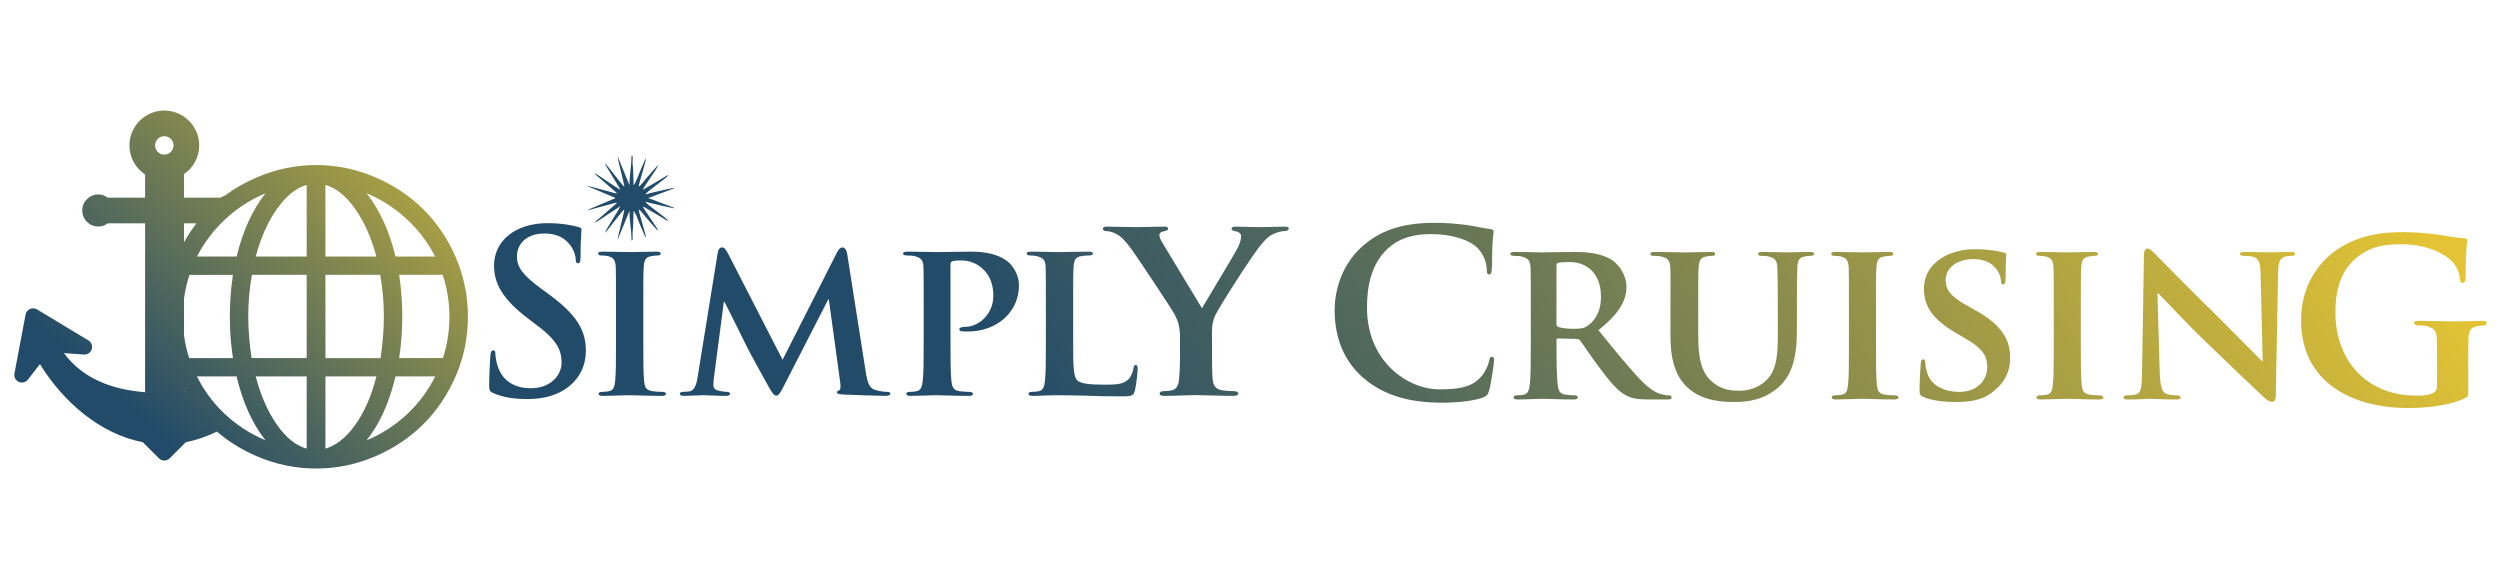 <?xml version="1.0" encoding="utf-8"?>
<!-- Generator: Adobe Illustrator 16.0.0, SVG Export Plug-In . SVG Version: 6.00 Build 0)  -->
<!DOCTYPE svg PUBLIC "-//W3C//DTD SVG 1.1//EN" "http://www.w3.org/Graphics/SVG/1.1/DTD/svg11.dtd">
<svg version="1.1" id="Capa_1" xmlns="http://www.w3.org/2000/svg" xmlns:xlink="http://www.w3.org/1999/xlink" x="0px" y="0px"
	 width="318.924px" height="71.869px" viewBox="-188.712 0 318.924 71.869" enable-background="new -188.712 0 318.924 71.869"
	 xml:space="preserve">
<linearGradient id="SVGID_1_" gradientUnits="userSpaceOnUse" x1="70.585" y1="-84.555" x2="-215.919" y2="102.176">
	<stop  offset="0.049" style="stop-color:#E4C434"/>
	<stop  offset="0.526" style="stop-color:#224B69"/>
	<stop  offset="1" style="stop-color:#224B69"/>
</linearGradient>
<path fill="url(#SVGID_1_)" d="M-118.812,37.453l-0.828-0.601c-2.449-1.803-3.127-2.803-3.127-4.121c0-1.715,1.327-2.945,3.51-2.945
	c1.919,0,2.776,0.858,3.218,1.403c0.622,0.741,0.771,1.628,0.771,1.886c0,0.344,0.087,0.514,0.292,0.514
	c0.237,0,0.325-0.225,0.325-0.859c0-2.231,0.118-3.06,0.118-3.431c0-0.201-0.148-0.286-0.414-0.344
	c-0.768-0.2-2.007-0.486-3.926-0.486c-4.101,0-6.815,2.259-6.815,5.409c0,2.314,1.12,4.321,4.368,6.78l1.356,1.028
	c2.45,1.864,2.893,3.176,2.893,4.581c0,1.517-1.298,3.261-3.954,3.261c-1.832,0-3.571-0.772-4.221-2.889
	c-0.148-0.484-0.265-1.087-0.265-1.458c0-0.229-0.029-0.485-0.295-0.485c-0.236,0-0.324,0.314-0.354,0.741
	c-0.028,0.46-0.148,2.175-0.148,3.75c0,0.632,0.089,0.774,0.561,0.976c1.268,0.542,2.597,0.743,4.308,0.743
	c1.565,0,3.218-0.259,4.692-1.172c2.125-1.344,2.775-3.32,2.775-4.982C-113.972,42.032-115.241,40.059-118.812,37.453z"/>
<linearGradient id="SVGID_2_" gradientUnits="userSpaceOnUse" x1="73.485" y1="-77.043" x2="-213.023" y2="109.69">
	<stop  offset="0.049" style="stop-color:#E4C434"/>
	<stop  offset="0.526" style="stop-color:#224B69"/>
	<stop  offset="1" style="stop-color:#224B69"/>
</linearGradient>
<path fill="url(#SVGID_2_)" d="M-104.167,49.99c-0.383,0-0.974-0.031-1.328-0.089c-0.767-0.114-0.944-0.485-1.033-1.144
	c-0.118-1.03-0.118-2.975-0.118-5.321v-4.293c0-3.691,0-4.376,0.06-5.15c0.056-0.859,0.264-1.202,0.971-1.316
	c0.297-0.059,0.504-0.085,0.769-0.085c0.267,0,0.414-0.058,0.414-0.288c0-0.143-0.207-0.2-0.531-0.2
	c-1.005,0-2.686,0.057-3.335,0.057c-0.738,0-2.51-0.057-3.484-0.057c-0.412,0-0.618,0.057-0.618,0.2
	c0,0.229,0.147,0.288,0.412,0.288c0.325,0,0.649,0.026,0.944,0.114c0.561,0.171,0.826,0.457,0.884,1.287
	c0.031,0.774,0.031,1.459,0.031,5.15v4.293h0.001c0,2.346,0,4.292-0.118,5.294c-0.089,0.712-0.238,1.057-0.769,1.171
	c-0.236,0.058-0.53,0.089-0.916,0.089c-0.323,0-0.411,0.141-0.411,0.256c0,0.171,0.176,0.256,0.502,0.256
	c1.03,0,2.803-0.085,3.393-0.085c0.708,0,2.478,0.085,4.192,0.085c0.293,0,0.5-0.085,0.5-0.256
	C-103.755,50.13-103.874,49.99-104.167,49.99z"/>
<linearGradient id="SVGID_3_" gradientUnits="userSpaceOnUse" x1="79.922" y1="-67.154" x2="-206.577" y2="119.573">
	<stop  offset="0.049" style="stop-color:#E4C434"/>
	<stop  offset="0.526" style="stop-color:#224B69"/>
	<stop  offset="1" style="stop-color:#224B69"/>
</linearGradient>
<path fill="url(#SVGID_3_)" d="M-75.539,49.99c-0.323,0-0.737-0.031-1.476-0.23c-0.795-0.23-1.033-0.887-1.27-2.406l-2.359-15.021
	c-0.088-0.516-0.383-0.773-0.59-0.773c-0.237,0-0.474,0.201-0.679,0.601l-6.966,13.736l-6.962-13.564
	c-0.356-0.659-0.532-0.773-0.797-0.773c-0.208,0-0.442,0.228-0.504,0.629l-2.57,15.882c-0.117,0.801-0.354,1.774-1.062,1.858
	c-0.413,0.057-0.592,0.057-0.795,0.057c-0.266,0-0.415,0.114-0.415,0.229c0,0.228,0.207,0.284,0.473,0.284
	c0.825,0,2.066-0.085,2.568-0.085c0.471,0,1.652,0.085,2.743,0.085c0.384,0,0.62-0.056,0.62-0.284c0-0.115-0.177-0.229-0.414-0.229
	c-0.235,0-0.472-0.027-0.914-0.114c-0.442-0.087-0.797-0.257-0.797-0.714c0-0.403,0.031-0.715,0.09-1.146l1.239-9.499h0.09
	c0.855,1.687,2.388,4.749,2.596,5.208c0.294,0.685,2.36,4.404,2.98,5.521c0.412,0.742,0.708,1.23,1.033,1.23
	c0.296,0,0.442-0.228,1.034-1.375l5.575-10.875h0.091l1.446,10.532c0.088,0.685,0.028,0.973-0.118,1.03
	c-0.176,0.059-0.295,0.143-0.295,0.258c0,0.144,0.148,0.258,0.769,0.284c1.033,0.058,4.721,0.174,5.37,0.174
	c0.383,0,0.678-0.085,0.678-0.286C-75.126,50.075-75.302,49.99-75.539,49.99z"/>
<linearGradient id="SVGID_4_" gradientUnits="userSpaceOnUse" x1="85.123" y1="-59.188" x2="-201.388" y2="127.547">
	<stop  offset="0.049" style="stop-color:#E4C434"/>
	<stop  offset="0.526" style="stop-color:#224B69"/>
	<stop  offset="1" style="stop-color:#224B69"/>
</linearGradient>
<path fill="url(#SVGID_4_)" d="M-64.858,32.102c-1.178,0-3.244,0.057-4.309,0.057c-0.735,0-2.388-0.057-3.747-0.057
	c-0.384,0-0.59,0.057-0.59,0.229c0,0.172,0.176,0.258,0.443,0.258c0.381,0,0.825,0.028,1.031,0.086
	c0.829,0.227,1.063,0.487,1.123,1.317c0.029,0.774,0.029,1.459,0.029,5.15v4.293c0,2.231,0,4.15-0.122,5.178
	c-0.087,0.716-0.233,1.173-0.766,1.287c-0.233,0.058-0.532,0.089-0.915,0.089c-0.323,0-0.414,0.141-0.414,0.256
	c0,0.171,0.178,0.256,0.502,0.256c1.031,0,2.688-0.085,3.276-0.085c0.68,0,2.508,0.085,4.25,0.085c0.266,0,0.471-0.085,0.471-0.256
	c0-0.115-0.115-0.256-0.412-0.256c-0.383,0-0.944-0.031-1.328-0.089c-0.766-0.114-0.916-0.571-1.003-1.258
	c-0.118-1.057-0.118-2.978-0.118-5.209v-9.641c0-0.256,0.058-0.4,0.205-0.459c0.237-0.085,0.74-0.112,1.124-0.112
	c0.589,0,1.651,0.112,2.598,0.916c1.444,1.201,1.534,2.805,1.534,3.604c0,2.491-2.039,3.948-3.483,3.948
	c-0.561,0-0.857,0.114-0.857,0.316c0,0.17,0.178,0.259,0.325,0.259c0.12,0.025,0.65,0.025,0.768,0.025
	c3.689,0,6.521-2.46,6.521-5.895c0-1.317-0.737-2.402-1.298-2.918C-60.432,33.133-61.61,32.102-64.858,32.102z"/>
<linearGradient id="SVGID_5_" gradientUnits="userSpaceOnUse" x1="89.1" y1="-50.001" x2="-197.395" y2="136.725">
	<stop  offset="0.049" style="stop-color:#E4C434"/>
	<stop  offset="0.526" style="stop-color:#224B69"/>
	<stop  offset="1" style="stop-color:#224B69"/>
</linearGradient>
<path fill="url(#SVGID_5_)" d="M-43.808,46.553c-0.208,0-0.268,0.144-0.295,0.371c-0.058,0.461-0.325,1.146-0.653,1.46
	c-0.647,0.66-1.65,0.688-3.038,0.688c-2.006,0-3.009-0.144-3.452-0.514c-0.562-0.457-0.562-2.004-0.562-5.123v-4.292h-0.002
	c0-3.691,0-4.376,0.06-5.15c0.06-0.859,0.265-1.202,0.973-1.317c0.297-0.058,0.71-0.086,1.007-0.086
	c0.321,0,0.471-0.086,0.471-0.258c0-0.17-0.176-0.229-0.561-0.229c-1.003,0-3.126,0.057-3.748,0.057
	c-0.71,0-2.363-0.057-3.571-0.057c-0.385,0-0.561,0.057-0.561,0.229c0,0.172,0.148,0.258,0.442,0.258
	c0.323,0,0.65,0.028,0.856,0.086c0.825,0.227,1.064,0.487,1.121,1.317c0.029,0.774,0.029,1.459,0.029,5.15v4.292
	c0,2.231,0,4.148-0.116,5.18c-0.087,0.714-0.238,1.171-0.769,1.287c-0.238,0.058-0.53,0.085-0.915,0.085
	c-0.326,0-0.414,0.144-0.414,0.26c0,0.171,0.178,0.254,0.501,0.254c0.532,0,1.182-0.026,1.799-0.056
	c0.624,0,1.183-0.027,1.479-0.027c1.062,0,2.153,0.027,3.45,0.057c1.299,0.057,2.806,0.086,4.664,0.086
	c1.36,0,1.475-0.116,1.656-0.659c0.204-0.716,0.382-2.516,0.382-2.804C-43.573,46.811-43.631,46.553-43.808,46.553z"/>
<linearGradient id="SVGID_6_" gradientUnits="userSpaceOnUse" x1="114.645" y1="-60.696" x2="-221.579" y2="158.44">
	<stop  offset="0.049" style="stop-color:#E4C434"/>
	<stop  offset="0.526" style="stop-color:#224B69"/>
	<stop  offset="1" style="stop-color:#224B69"/>
</linearGradient>
<path fill="url(#SVGID_6_)" d="M-24.85,28.911c-0.592,0-2.598,0.067-3.257,0.067c-0.898,0-1.973-0.067-2.978-0.067
	c-0.346,0-0.518,0.067-0.518,0.27c0,0.236,0.278,0.267,0.557,0.333c0.52,0.103,0.658,0.371,0.658,0.639
	c0,0.372-0.138,0.874-0.452,1.514c-0.454,0.873-4.155,6.979-4.539,7.652c-0.518-0.807-4.502-7.486-5.054-8.361
	c-0.243-0.404-0.381-0.737-0.381-0.972c0-0.234,0.173-0.37,0.414-0.438c0.487-0.133,0.698-0.133,0.698-0.369
	c0-0.203-0.174-0.27-0.454-0.27c-1.386,0-2.801,0.067-3.461,0.067c-1.008,0-3.292-0.067-3.811-0.067
	c-0.381,0-0.587,0.067-0.587,0.27c0,0.202,0.206,0.302,0.449,0.302c0.379,0,0.9,0.167,1.279,0.369
	c0.59,0.301,1.214,0.973,1.976,2.017c1.074,1.509,5.229,7.79,5.437,8.227c0.414,0.838,0.694,1.442,0.694,2.988v2.35h-0.004
	c0,0.47,0,1.647-0.105,2.853c-0.068,0.84-0.309,1.376-0.934,1.51c-0.279,0.068-0.658,0.105-1.074,0.105
	c-0.347,0-0.484,0.165-0.484,0.3c0,0.237,0.243,0.301,0.658,0.301c1.141,0,3.184-0.1,3.947-0.1c0.831,0,2.874,0.1,4.78,0.1
	c0.415,0,0.657-0.1,0.657-0.301c0-0.135-0.172-0.3-0.52-0.3c-0.416,0-1.075-0.036-1.522-0.105c-0.9-0.134-1.179-0.67-1.247-1.51
	c-0.068-1.206-0.068-2.385-0.068-2.853V43.15c0-0.941-0.071-1.813,0.378-2.857c0.558-1.208,4.922-7.992,5.924-9.133
	c0.66-0.771,0.934-1.042,1.594-1.343c0.449-0.2,1.001-0.334,1.314-0.334c0.347,0,0.589-0.136,0.589-0.335
	C-24.296,28.98-24.502,28.911-24.85,28.911z"/>
<linearGradient id="SVGID_7_" gradientUnits="userSpaceOnUse" x1="139.372" y1="27.124" x2="-147.132" y2="213.855">
	<stop  offset="0.049" style="stop-color:#E4C434"/>
	<stop  offset="0.526" style="stop-color:#224B69"/>
	<stop  offset="1" style="stop-color:#224B69"/>
</linearGradient>
<path fill="url(#SVGID_7_)" d="M127.912,40.932c-0.978,0-2.528,0.068-3.475,0.068c-0.872,0-2.995-0.068-4.543-0.068
	c-0.405,0-0.641,0.034-0.641,0.271c0,0.167,0.2,0.306,0.471,0.306c0.405,0,0.908,0.033,1.146,0.101
	c0.94,0.268,1.246,0.567,1.281,1.548c0.033,0.876,0.033,1.956,0.033,3.371v2.625c0,0.505-0.137,0.811-0.574,1.01
	c-0.707,0.304-1.312,0.304-2.088,0.304c-6.333,0-10.308-4.48-10.308-10.646c0-3.502,1.079-5.627,2.729-6.974
	c2.053-1.652,4.108-1.686,5.727-1.686c3.334,0,5.561,1.281,6.435,2.192c0.773,0.808,0.944,1.719,1.009,2.358
	c0.035,0.236,0.104,0.37,0.302,0.37c0.236,0,0.407-0.202,0.407-0.641c0-3.603,0.201-4.378,0.201-4.716
	c0-0.203-0.066-0.304-0.403-0.337c-0.709-0.035-1.751-0.201-2.358-0.303c-0.605-0.137-3.2-0.471-5.255-0.471
	c-2.494,0-5.156,0.201-7.984,1.852c-2.729,1.586-5.189,4.783-5.189,9.364c0,7.917,6.437,11.22,13.71,11.22
	c2.327,0,5.256-0.305,7.244-1.281c0.372-0.199,0.372-0.236,0.372-1.008v-3.168h-0.004c0-1.414,0-2.559,0.035-3.436
	c0.033-1.01,0.337-1.414,1.147-1.548c0.336-0.068,0.57-0.101,0.806-0.101c0.204,0,0.372-0.137,0.372-0.306
	C128.516,40.966,128.315,40.932,127.912,40.932z"/>
<linearGradient id="SVGID_8_" gradientUnits="userSpaceOnUse" x1="104.125" y1="-31.558" x2="-182.379" y2="155.173">
	<stop  offset="0.049" style="stop-color:#E4C434"/>
	<stop  offset="0.526" style="stop-color:#224B69"/>
	<stop  offset="1" style="stop-color:#224B69"/>
</linearGradient>
<path fill="url(#SVGID_8_)" d="M1.625,45.516c-0.234,0-0.292,0.118-0.381,0.587c-0.116,0.527-0.498,1.376-0.995,1.932
	c-1.171,1.347-2.752,1.638-5.356,1.638c-3.921,0-9.218-3.452-9.218-10.42c0-2.838,0.557-5.618,2.693-7.581
	c1.289-1.169,2.957-1.812,5.501-1.812c2.692,0,4.975,0.789,5.94,1.812c0.731,0.762,1.113,1.786,1.143,2.692
	c0,0.412,0.058,0.646,0.292,0.646c0.264,0,0.323-0.234,0.351-0.674c0.059-0.587,0.03-2.194,0.088-3.16
	c0.057-1.024,0.146-1.375,0.146-1.61c0-0.175-0.118-0.322-0.439-0.351c-0.878-0.087-1.814-0.349-2.928-0.497
	c-1.345-0.174-2.429-0.292-4.243-0.292c-4.361,0-7.143,1.17-9.249,3.101c-2.808,2.576-3.423,6.031-3.423,8.02
	c0,2.839,0.76,6.118,3.628,8.633c2.665,2.313,6.031,3.191,10.041,3.191c1.873,0,4.097-0.203,5.268-0.671
	c0.497-0.207,0.616-0.354,0.761-0.85c0.292-0.998,0.643-3.545,0.643-3.892C1.889,45.721,1.831,45.516,1.625,45.516z"/>
<linearGradient id="SVGID_9_" gradientUnits="userSpaceOnUse" x1="126.868" y1="7.941" x2="-159.627" y2="194.667">
	<stop  offset="0.049" style="stop-color:#E4C434"/>
	<stop  offset="0.526" style="stop-color:#224B69"/>
	<stop  offset="1" style="stop-color:#224B69"/>
</linearGradient>
<path fill="url(#SVGID_9_)" d="M79.197,50.434c-0.379,0-0.966-0.028-1.318-0.089c-0.76-0.116-0.937-0.496-1.024-1.171
	c-0.118-1.051-0.118-3.043-0.118-5.441v-4.394c0-3.776,0-4.477,0.057-5.267c0.059-0.877,0.264-1.228,0.965-1.348
	c0.292-0.056,0.5-0.085,0.762-0.085c0.265,0,0.411-0.059,0.411-0.292c0-0.148-0.204-0.206-0.526-0.206
	c-0.996,0-2.663,0.058-3.307,0.058c-0.731,0-2.488-0.058-3.454-0.058c-0.411,0-0.612,0.058-0.612,0.206
	c0,0.233,0.145,0.292,0.409,0.292c0.319,0,0.644,0.027,0.933,0.115c0.557,0.176,0.821,0.469,0.88,1.318
	c0.031,0.79,0.031,1.491,0.031,5.267v4.394h0.001c0,2.398,0,4.391-0.12,5.413c-0.087,0.732-0.234,1.083-0.758,1.199
	c-0.236,0.061-0.528,0.089-0.909,0.089c-0.323,0-0.411,0.145-0.411,0.264c0,0.173,0.177,0.263,0.497,0.263
	c1.026,0,2.782-0.09,3.366-0.09c0.703,0,2.459,0.09,4.156,0.09c0.293,0,0.499-0.09,0.499-0.263
	C79.608,50.579,79.488,50.434,79.197,50.434z"/>
<linearGradient id="SVGID_10_" gradientUnits="userSpaceOnUse" x1="122.939" y1="1.911" x2="-163.565" y2="188.642">
	<stop  offset="0.049" style="stop-color:#E4C434"/>
	<stop  offset="0.526" style="stop-color:#224B69"/>
	<stop  offset="1" style="stop-color:#224B69"/>
</linearGradient>
<path fill="url(#SVGID_10_)" d="M63.274,39.575l-1.051-0.586c-2.314-1.288-2.721-2.166-2.721-3.275c0-1.699,1.667-2.665,3.51-2.665
	c1.67,0,2.49,0.701,2.869,1.168c0.557,0.645,0.673,1.406,0.673,1.641c0,0.292,0.088,0.439,0.263,0.439
	c0.206,0,0.324-0.264,0.324-0.79c0-1.961,0.085-2.663,0.085-2.984c0-0.176-0.116-0.264-0.349-0.323
	c-0.676-0.177-1.99-0.408-3.661-0.408c-3.569,0-6.494,1.958-6.494,5.004c0,2.193,0.994,3.863,4.037,5.648l1.489,0.878
	c2.283,1.346,2.549,2.431,2.549,3.511c0,1.758-1.347,3.162-3.573,3.162c-1.607,0-3.539-0.614-4.093-2.459
	c-0.148-0.439-0.235-0.966-0.235-1.289c0-0.175-0.029-0.408-0.265-0.408c-0.204,0-0.321,0.264-0.321,0.642
	c-0.028,0.408-0.145,1.963-0.145,3.307c0,0.557,0.085,0.673,0.498,0.85c1.112,0.496,2.692,0.645,4.184,0.645
	c1.375,0,3.072-0.148,4.302-1.025c1.873-1.317,2.574-2.808,2.574-4.652C67.724,43.35,66.671,41.448,63.274,39.575z"/>
<linearGradient id="SVGID_11_" gradientUnits="userSpaceOnUse" x1="132.176" y1="16.083" x2="-154.328" y2="202.814">
	<stop  offset="0.049" style="stop-color:#E4C434"/>
	<stop  offset="0.526" style="stop-color:#224B69"/>
	<stop  offset="1" style="stop-color:#224B69"/>
</linearGradient>
<path fill="url(#SVGID_11_)" d="M103.483,32.14c-1.259,0-2.222,0.058-2.515,0.058c-0.563,0-1.937-0.058-3.284-0.058
	c-0.383,0-0.645,0.028-0.645,0.234c0,0.146,0.089,0.264,0.412,0.264c0.351,0,0.965,0,1.345,0.145
	c0.614,0.235,0.851,0.673,0.878,2.196l0.265,11.064H99.82c-0.38-0.352-3.806-3.864-5.557-5.592
	c-3.746-3.656-7.604-7.607-7.923-7.928c-0.44-0.441-0.792-0.821-1.114-0.821c-0.264,0-0.438,0.352-0.438,0.848l-0.235,14.752
	c-0.027,2.165-0.118,2.838-0.786,3.015c-0.355,0.089-0.821,0.118-1.173,0.118c-0.235,0-0.412,0.116-0.412,0.264
	c0,0.234,0.235,0.263,0.587,0.263c1.316,0,2.545-0.09,2.78-0.09c0.468,0,1.668,0.09,3.332,0.09c0.35,0,0.586-0.058,0.586-0.263
	c0-0.148-0.147-0.264-0.442-0.264c-0.407,0-0.905-0.028-1.342-0.177c-0.493-0.177-0.817-0.76-0.875-2.693l-0.294-10.153h0.088
	c0.499,0.437,3.215,3.452,6.024,6.145c2.693,2.606,5.909,5.678,7.517,7.171c0.263,0.263,0.618,0.528,1.059,0.528
	c0.206,0,0.41-0.237,0.41-0.792l0.293-15.688c0.027-1.404,0.233-1.843,0.937-2.05c0.32-0.085,0.527-0.085,0.79-0.085
	c0.293,0,0.44-0.119,0.44-0.264C104.071,32.169,103.835,32.14,103.483,32.14z"/>
<linearGradient id="SVGID_12_" gradientUnits="userSpaceOnUse" x1="113.756" y1="-13.715" x2="-172.748" y2="173.016">
	<stop  offset="0.049" style="stop-color:#E4C434"/>
	<stop  offset="0.526" style="stop-color:#224B69"/>
	<stop  offset="1" style="stop-color:#224B69"/>
</linearGradient>
<path fill="url(#SVGID_12_)" d="M42.181,32.141c-0.996,0-2.722,0.058-3.015,0.058c-0.028,0-1.756-0.058-3.074-0.058
	c-0.352,0-0.526,0.058-0.526,0.235c0,0.174,0.146,0.263,0.438,0.263c0.294,0,0.733,0.029,0.937,0.087
	c0.821,0.235,1.025,0.499,1.082,1.346c0.03,0.792,0.061,1.493,0.061,5.27v3.13c0,2.547-0.061,4.712-1.494,6.06
	c-1.022,0.994-2.341,1.317-3.451,1.317c-0.88,0-2.108-0.087-3.25-0.994c-1.258-0.996-1.96-2.402-1.96-6.03v-3.482
	c0-3.777,0-4.478,0.058-5.27c0.059-0.876,0.264-1.228,0.937-1.346c0.323-0.058,0.468-0.087,0.761-0.087
	c0.262,0,0.41-0.089,0.41-0.263c0-0.176-0.175-0.235-0.556-0.235c-0.936,0-2.663,0.058-3.306,0.058c-0.762,0-2.49-0.058-3.864-0.058
	c-0.38,0-0.555,0.058-0.555,0.235c0,0.174,0.144,0.263,0.438,0.263c0.352,0,0.789,0.029,0.996,0.087
	c0.818,0.235,1.052,0.47,1.114,1.346c0.057,0.792,0.028,1.493,0.028,5.27V43h0.002c0,3.599,1.022,5.445,2.34,6.584
	c1.874,1.638,4.537,1.697,5.883,1.697c1.667,0,3.629-0.265,5.443-1.785c2.167-1.784,2.459-4.712,2.459-7.495v-2.661
	c0-3.777,0.029-4.478,0.058-5.27c0.061-0.876,0.233-1.228,0.936-1.346c0.32-0.058,0.469-0.087,0.761-0.087s0.439-0.089,0.439-0.263
	C42.708,32.2,42.534,32.141,42.181,32.141z"/>
<linearGradient id="SVGID_13_" gradientUnits="userSpaceOnUse" x1="119.781" y1="-4.47" x2="-166.723" y2="182.261">
	<stop  offset="0.049" style="stop-color:#E4C434"/>
	<stop  offset="0.526" style="stop-color:#224B69"/>
	<stop  offset="1" style="stop-color:#224B69"/>
</linearGradient>
<path fill="url(#SVGID_13_)" d="M53.066,50.434c-0.379,0-0.965-0.028-1.319-0.089c-0.758-0.116-0.935-0.496-1.021-1.171
	c-0.117-1.051-0.117-3.043-0.117-5.441v-4.394c0-3.776,0-4.477,0.058-5.267c0.059-0.877,0.261-1.228,0.967-1.348
	c0.291-0.056,0.496-0.085,0.76-0.085s0.41-0.059,0.41-0.292c0-0.148-0.205-0.206-0.527-0.206c-0.994,0-2.664,0.058-3.307,0.058
	c-0.732,0-2.486-0.058-3.453-0.058c-0.41,0-0.614,0.058-0.614,0.206c0,0.233,0.144,0.292,0.407,0.292
	c0.323,0,0.646,0.027,0.938,0.115c0.555,0.176,0.819,0.469,0.877,1.318c0.029,0.79,0.029,1.491,0.029,5.267v4.394h0.003
	c0,2.398,0,4.391-0.118,5.413c-0.088,0.732-0.236,1.083-0.761,1.199c-0.235,0.061-0.529,0.089-0.909,0.089
	c-0.323,0-0.409,0.145-0.409,0.264c0,0.173,0.176,0.263,0.497,0.263c1.025,0,2.781-0.09,3.366-0.09c0.703,0,2.459,0.09,4.157,0.09
	c0.291,0,0.496-0.09,0.496-0.263C53.477,50.579,53.361,50.434,53.066,50.434z"/>
<linearGradient id="SVGID_14_" gradientUnits="userSpaceOnUse" x1="110.07" y1="-20.899" x2="-176.427" y2="165.827">
	<stop  offset="0.049" style="stop-color:#E4C434"/>
	<stop  offset="0.526" style="stop-color:#224B69"/>
	<stop  offset="1" style="stop-color:#224B69"/>
</linearGradient>
<path fill="url(#SVGID_14_)" d="M24.216,50.434c-0.205,0-0.352,0-0.614-0.061c-0.411-0.085-1.319-0.204-2.752-1.639
	c-1.551-1.551-3.364-3.803-5.648-6.613c2.516-2.022,3.571-3.661,3.571-5.502c0-1.668-1.083-2.93-1.815-3.425
	c-1.376-0.907-3.248-1.054-4.888-1.054c-0.788,0-3.13,0.058-4.008,0.058c-0.528,0-2.166-0.058-3.512-0.058
	c-0.381,0-0.586,0.058-0.586,0.235c0,0.174,0.175,0.263,0.438,0.263c0.381,0,0.821,0.029,1.025,0.087
	c0.82,0.235,1.052,0.499,1.112,1.346c0.03,0.792,0.03,1.493,0.03,5.27v4.391c0,2.279,0,4.242-0.118,5.297
	c-0.087,0.732-0.234,1.2-0.76,1.315c-0.235,0.061-0.527,0.089-0.908,0.089c-0.322,0-0.41,0.145-0.41,0.264
	c0,0.173,0.176,0.263,0.497,0.263c1.026,0,2.664-0.09,3.162-0.09c0.38,0,2.518,0.09,4.009,0.09c0.323,0,0.528-0.09,0.528-0.263
	c0-0.119-0.117-0.264-0.323-0.264c-0.321,0-0.876-0.028-1.258-0.089c-0.79-0.116-0.906-0.583-0.996-1.315
	c-0.116-1.055-0.145-2.986-0.145-5.297v-0.352c0-0.147,0.087-0.204,0.203-0.204l2.314,0.057c0.174,0,0.321,0.029,0.467,0.176
	c0.323,0.379,1.405,2.048,2.429,3.396c1.435,1.929,2.399,3.102,3.513,3.657c0.675,0.352,1.375,0.498,2.81,0.498h2.459
	c0.321,0,0.496-0.06,0.496-0.263C24.537,50.579,24.421,50.434,24.216,50.434z M13.855,41.535c-0.44,0.324-0.79,0.412-1.814,0.412
	c-0.644,0-1.406-0.06-1.96-0.235c-0.176-0.087-0.234-0.176-0.234-0.439v-7.403c0-0.204,0.058-0.293,0.234-0.352
	c0.263-0.059,0.876-0.087,1.52-0.087c1.522,0,3.921,0.905,3.921,4.418C15.522,39.897,14.645,40.98,13.855,41.535z"/>
<linearGradient id="SVGID_15_" gradientUnits="userSpaceOnUse" x1="66.061" y1="-88.411" x2="-220.431" y2="98.311">
	<stop  offset="0.049" style="stop-color:#E4C434"/>
	<stop  offset="0.526" style="stop-color:#224B69"/>
	<stop  offset="1" style="stop-color:#224B69"/>
</linearGradient>
<path fill="url(#SVGID_15_)" d="M-102.797,24.053c0.166-0.079,0.091-0.043,0.16-0.104c-0.256,0.008-3.571,0.773-3.739,0.854
	c0.142-0.39,2.59-1.952,2.953-2.493c-0.208,0.055-0.635,0.348-0.84,0.471l-2.441,1.432c0.118-0.435,1.87-2.721,1.968-3.15
	c-0.233,0.158-1.232,1.374-1.558,1.722c-0.241,0.258-0.615,0.822-0.936,1.034c0.013-0.483,0.907-3.109,0.92-3.607
	c-0.074,0.083-0.078,0.088-0.134,0.197l-0.271,0.647c-0.111,0.274-0.263,0.596-0.374,0.871c-0.135,0.325-0.575,1.534-0.796,1.698
	c0-0.723-0.054-1.23-0.062-1.971c-0.006-0.386-0.075-0.537-0.07-0.979c0.005-0.781,0.081-0.698-0.131-0.855
	c0,1.328-0.262,2.477-0.262,3.806l-1.509-3.674c0.011,0.47,0.81,3.342,0.854,3.87c-0.334-0.226-2.203-2.806-2.493-3.018
	c0.092,0.398,1.887,3.067,1.969,3.413l-1.629-1.063c-0.321-0.216-1.35-0.957-1.653-1.037c0.1,0.148,0.564,0.534,0.725,0.658
	l1.469,1.282c0.142,0.113,0.62,0.517,0.694,0.62c-0.34-0.008-0.675-0.152-1.011-0.237l-2.793-0.747
	c0.162,0.139,0.665,0.333,0.89,0.42c0.34,0.139,0.593,0.241,0.925,0.389l1.381,0.586c0.213,0.088,0.259,0.06,0.362,0.179
	c-0.103,0.118-0.149,0.095-0.362,0.177l-1.381,0.584c-0.332,0.148-0.585,0.253-0.925,0.39c-0.225,0.089-0.728,0.281-0.89,0.422
	l2.793-0.75c0.336-0.083,0.671-0.226,1.011-0.236c-0.075,0.104-0.552,0.508-0.694,0.62l-1.469,1.283
	c-0.161,0.124-0.625,0.51-0.725,0.656c0.303-0.079,1.332-0.822,1.653-1.035l1.629-1.064c-0.082,0.348-1.875,3.015-1.969,3.412
	c0.29-0.213,2.158-2.793,2.493-3.019c-0.044,0.528-0.843,3.401-0.854,3.87l1.509-3.673c0,1.329,0.262,2.476,0.262,3.804
	c0.214-0.158,0.138-0.076,0.131-0.853c-0.005-0.443,0.063-0.593,0.07-0.982c0.005-0.739,0.062-1.246,0.062-1.969
	c0.221,0.163,0.662,1.372,0.796,1.697c0.111,0.275,0.263,0.597,0.374,0.871l0.271,0.646c0.056,0.113,0.062,0.117,0.134,0.199
	c-0.014-0.498-0.907-3.123-0.92-3.609c0.321,0.216,0.694,0.776,0.936,1.034c0.326,0.35,1.325,1.566,1.558,1.723
	c-0.099-0.427-1.85-2.712-1.968-3.148l2.441,1.429c0.206,0.128,0.632,0.418,0.84,0.474c-0.363-0.543-2.813-2.104-2.953-2.493
	c0.168,0.08,3.483,0.847,3.739,0.853c-0.069-0.06,0.006-0.026-0.16-0.104l-2.954-1.114c-0.149-0.056-0.227-0.062-0.29-0.095
	c0.063-0.033,0.141-0.04,0.29-0.095L-102.797,24.053z"/>
<linearGradient id="SVGID_16_" gradientUnits="userSpaceOnUse" x1="-122.697" y1="1.399" x2="-212.92" y2="101.424">
	<stop  offset="0.049" style="stop-color:#E4C434"/>
	<stop  offset="0.526" style="stop-color:#224B69"/>
	<stop  offset="1" style="stop-color:#224B69"/>
</linearGradient>
<path fill="url(#SVGID_16_)" d="M-140.863,22.607c-2.398-1.031-4.89-1.554-7.518-1.554c-2.625,0-5.117,0.528-7.516,1.554
	c-1.497,0.629-2.859,1.405-4.094,2.319c-0.195,0.067-0.381,0.163-0.554,0.289h-4.692v-3.003c1.165-0.798,1.94-2.144,1.94-3.663
	c0-2.453-2.004-4.448-4.458-4.448c-2.449,0-4.445,1.998-4.445,4.448c0,1.55,0.794,2.913,1.997,3.707v2.959l-4.757,0.002
	c-0.335-0.255-0.753-0.414-1.213-0.414c-1.128,0-2.044,0.919-2.044,2.047c0,1.132,0.914,2.047,2.044,2.047
	c0.46,0,0.878-0.15,1.213-0.409h4.757l0,21.547c-4.229-0.347-7.913-1.703-10.354-4.989l2.56,0.181
	c0.447,0.026,0.859-0.246,0.988-0.672c0.141-0.431-0.038-0.897-0.419-1.127l-6.561-3.958c-0.274-0.163-0.61-0.182-0.901-0.054
	c-0.29,0.13-0.494,0.399-0.557,0.705l-1.422,7.534c-0.083,0.436,0.145,0.879,0.554,1.063c0.407,0.182,0.889,0.062,1.165-0.292
	l1.533-1.975c2.993,4.853,7.7,8.914,13.126,9.963l2.054,2.052c0.382,0.382,0.993,0.378,1.374,0l2.057-2.057
	c1.372-0.268,2.699-0.733,3.964-1.349c1.498,1.277,3.211,2.339,5.146,3.165c2.399,1.024,4.891,1.544,7.516,1.544
	c2.628,0,5.12-0.516,7.518-1.544c4.758-2.041,8.266-5.528,10.311-10.299c1.024-2.385,1.53-4.907,1.53-7.535
	c0-2.622-0.506-5.124-1.53-7.516C-132.597,28.105-136.105,24.647-140.863,22.607z M-154.838,24.657
	c-1.675,2.119-2.904,4.81-3.688,8.067h-5.062C-161.72,29.103-158.588,26.205-154.838,24.657z M-165.237,28.489h1.592
	c-0.584,0.751-1.118,1.557-1.592,2.409V28.489z M-167.756,19.725c-0.644,0-1.172-0.526-1.172-1.178c0-0.649,0.531-1.175,1.172-1.175
	c0.65,0,1.178,0.526,1.178,1.175C-166.578,19.2-167.105,19.725-167.756,19.725z M-165.237,50.029v-0.123
	c0.022,0.038,0.043,0.076,0.065,0.115C-165.194,50.023-165.215,50.023-165.237,50.029z M-165.237,42.777v-4.711
	c0.146-1.023,0.368-2.03,0.7-3.004h5.543c-0.275,1.793-0.397,3.572-0.397,5.328c0,1.742,0.122,3.494,0.397,5.296h-5.587
	C-164.89,44.736-165.104,43.763-165.237,42.777z M-163.588,48.014h5.059c0.788,3.332,2.016,6.056,3.691,8.156
	C-158.654,54.582-161.788,51.675-163.588,48.014z M-149.59,57.229c-1.398-0.381-2.653-1.411-3.812-3.075
	c-1.157-1.658-2.058-3.705-2.689-6.14h6.501V57.229z M-149.59,45.682h-7.031c-0.275-1.88-0.422-3.637-0.422-5.292
	c0-1.778,0.147-3.556,0.47-5.331h6.983V45.682z M-149.59,32.724h-6.501c0.653-2.413,1.551-4.442,2.709-6.075
	c1.172-1.653,2.416-2.67,3.792-3.051V32.724z M-133.198,32.724h-5.06c-0.788-3.257-2.014-5.948-3.687-8.067
	C-138.198,26.205-135.063,29.103-133.198,32.724z M-147.196,23.598c1.376,0.381,2.62,1.398,3.793,3.051
	c1.156,1.633,2.055,3.663,2.709,6.075h-6.502V23.598z M-147.196,35.06h6.99c0.314,1.774,0.463,3.553,0.463,5.331
	c0,1.654-0.149,3.412-0.424,5.292h-7.029V35.06z M-147.196,57.229v-9.215h6.502c-0.616,2.435-1.5,4.491-2.667,6.14
	C-144.529,55.808-145.82,56.83-147.196,57.229z M-141.944,56.171c1.672-2.101,2.9-4.825,3.686-8.157h5.062
	C-134.999,51.675-138.133,54.582-141.944,56.171z M-132.208,45.682h-5.584c0.272-1.798,0.401-3.554,0.401-5.292
	c0-1.756-0.129-3.535-0.401-5.331h5.55c0.568,1.707,0.864,3.491,0.864,5.331C-131.377,42.193-131.649,43.965-132.208,45.682z"/>
</svg>
